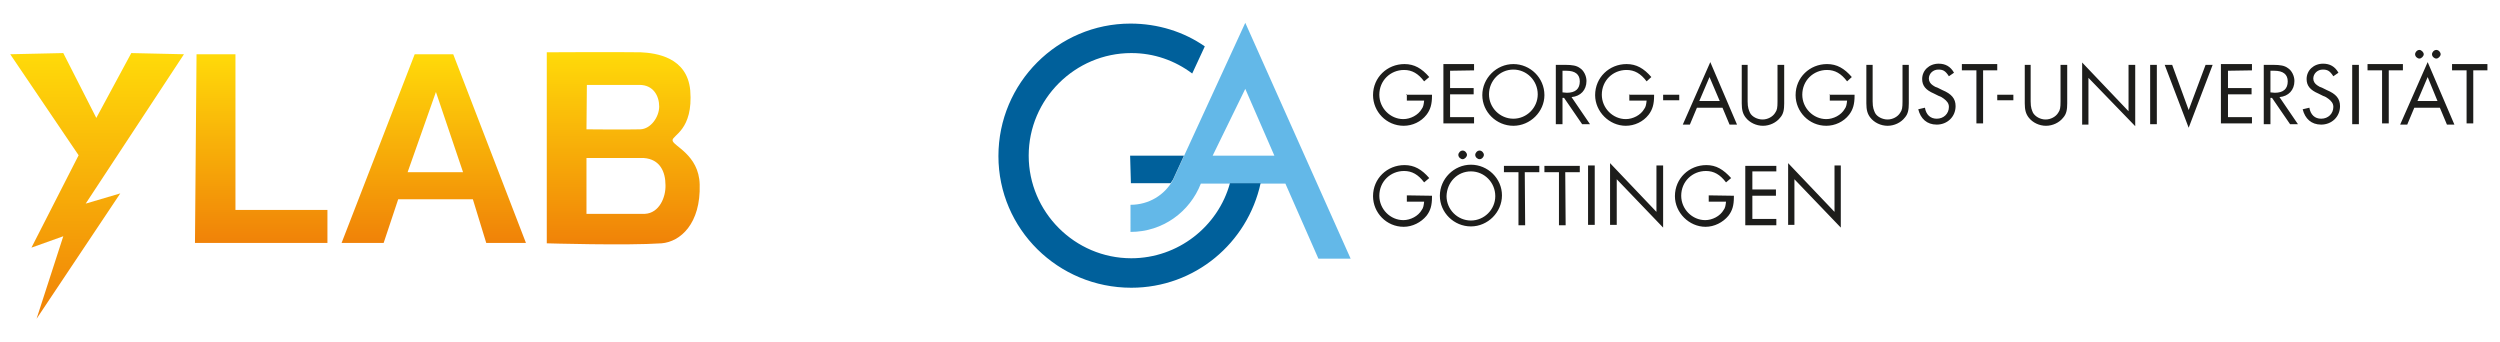 <?xml version="1.0" encoding="UTF-8"?>
<svg xmlns="http://www.w3.org/2000/svg" xmlns:xlink="http://www.w3.org/1999/xlink" version="1.1" id="Ebene_2_00000059272015937756154330000002304552579860000919_" x="0px" y="0px" viewBox="0 0 636 87" style="enable-background:new 0 0 636 87;" xml:space="preserve"> <style type="text/css"> .st0{fill:#1D1D1B;} .st1{fill:#63B8E8;} .st2{fill:#00609B;} .st3{fill:url(#SVGID_1_);} .st4{fill:url(#SVGID_00000134966263300873643670000018270080005460815235_);} .st5{fill:url(#SVGID_00000112604836223660143710000018372477385361403809_);} .st6{fill:url(#SVGID_00000016054682658800472780000015932632609256030133_);} </style> <g id="Uni-Goe"> <g> <path class="st0" d="M357.9,49.7v1.6h4.4c-0.1,0.9-0.2,1.6-0.6,2.1c-0.9,1.6-2.9,2.6-4.7,2.6c-3.3,0-6.1-2.8-6.1-6.2 c0-3.6,2.8-6.3,6.3-6.3c2,0,3.6,0.9,5.1,2.9l1.3-1.1c-1.9-2.2-3.8-3.3-6.3-3.3c-4.4,0-8,3.4-8,7.9c0,4.2,3.4,7.8,7.8,7.8 c2.2,0,4.4-1.1,5.8-2.8c1-1.3,1.4-2.6,1.4-4.8v-0.3L357.9,49.7L357.9,49.7z M374.2,41.9c-4.3,0-7.9,3.6-7.9,7.9s3.6,7.8,7.9,7.8 s7.9-3.6,7.9-7.9S378.5,41.9,374.2,41.9L374.2,41.9z M374.2,43.6c3.4,0,6.2,2.8,6.2,6.3c0,3.4-2.8,6.2-6.2,6.2s-6.2-2.8-6.2-6.2 C368.1,46.3,370.8,43.6,374.2,43.6L374.2,43.6z M372.1,38.3c-0.6,0-1.1,0.6-1.1,1.1c0,0.6,0.6,1.1,1.1,1.1s1.1-0.6,1.1-1.1 C373.2,38.9,372.7,38.3,372.1,38.3L372.1,38.3z M376.4,38.3c-0.6,0-1.1,0.6-1.1,1.1c0,0.6,0.6,1.1,1.1,1.1c0.6,0,1.1-0.6,1.1-1.1 C377.5,38.9,377,38.3,376.4,38.3L376.4,38.3z M387.9,43.8h3.7v-1.6h-9v1.6h3.7v13.5h1.7L387.9,43.8L387.9,43.8z M398.2,43.8h3.7 v-1.6h-9v1.6h3.7v13.5h1.7L398.2,43.8L398.2,43.8z M405.6,42.1H404v15.1h1.7V42.1H405.6z M409.6,57.2h1.7V45.6l11.8,12.3V42.1 h-1.7v11.8l-11.8-12.4V57.2L409.6,57.2z M434.7,49.7v1.6h4.4c-0.1,0.9-0.2,1.6-0.6,2.1c-0.9,1.6-2.9,2.6-4.7,2.6 c-3.3,0-6.1-2.8-6.1-6.2c0-3.6,2.8-6.3,6.3-6.3c2,0,3.6,0.9,5.1,2.9l1.3-1.1c-2-2.2-3.8-3.3-6.3-3.3c-4.4,0-8,3.4-8,7.9 c0,4.2,3.6,7.8,7.8,7.8c2.2,0,4.4-1.1,5.8-2.8c1-1.3,1.4-2.6,1.4-4.8v-0.3L434.7,49.7L434.7,49.7z M451.9,43.8v-1.6H444v15.1h7.9 v-1.6h-6.1v-5.9h6v-1.6h-6v-4.6h6.1V43.8z M454.8,57.2h1.7V45.6l11.8,12.3V42.1h-1.6v11.8l-11.8-12.4v15.8 C454.9,57.2,454.8,57.2,454.8,57.2z"></path> <path class="st0" d="M516.8,16.5h-1.7v9.8c0,1.7,0.3,2.7,1,3.6c1,1.3,2.7,2.1,4.4,2.1s3.4-0.8,4.4-2.1c0.8-0.9,1-2,1-3.6v-9.8 h-1.7v9.3c0,1.6-0.1,2.2-0.6,2.9c-0.6,1-1.9,1.7-3.2,1.7s-2.6-0.7-3.2-1.7c-0.3-0.7-0.6-1.3-0.6-2.9v-9.3H516.8z M529.6,31.7h1.7 V19.8l11.9,12.3V16.5h-1.7v11.8l-11.8-12.4v15.9C529.8,31.7,529.6,31.7,529.6,31.7z M548.7,16.5H547v15.1h1.7V16.5L548.7,16.5z M552.6,16.5h-1.9l6.1,16l6.1-16h-1.8L556.8,28L552.6,16.5L552.6,16.5z M572.9,17.9v-1.6H565v15.1h7.9v-1.6h-6.1V24h6v-1.6h-6V18 L572.9,17.9L572.9,17.9z M579.9,24.7c2.3-0.2,3.8-1.8,3.8-4.1c0-1.3-0.7-2.7-1.7-3.3c-0.8-0.6-1.9-0.8-3.7-0.8h-2.4v15.1h1.7v-6.7 h0.4l4.6,6.7h2L579.9,24.7L579.9,24.7z M577.6,23.5V18h1c2.2,0,3.4,0.9,3.4,2.7c0,1.9-1.1,2.9-3.3,2.9L577.6,23.5L577.6,23.5z M594.9,18.5c-0.9-1.6-2.2-2.3-3.9-2.3c-2.4,0-4.2,1.7-4.2,3.9c0,1.7,0.9,2.8,3,3.7l0.4,0.2l0.4,0.2l0.4,0.2 c0.6,0.2,0.9,0.4,1.3,0.7c0.8,0.6,1.3,1.2,1.3,2.1c0,1.7-1.3,3-3.1,3c-1.6,0-2.7-1-3-2.8l-1.7,0.4c0.6,2.4,2.2,3.9,4.7,3.9 c2.7,0,4.8-2,4.8-4.7c0-1.9-1-3.1-3.4-4.1l-0.4-0.2l-0.4-0.2l-0.4-0.2c-0.4-0.1-0.8-0.3-1.2-0.6c-0.6-0.4-1-1-1-1.7 c0-1.3,1.1-2.3,2.4-2.3c1.2,0,1.8,0.3,2.7,1.7L594.9,18.5L594.9,18.5z M600.1,16.5h-1.7v15.1h1.7V16.5L600.1,16.5z M607.6,17.9 h3.7v-1.6h-9v1.6h3.7v13.5h1.7V17.9H607.6z M620.7,27.4l1.8,4.3h1.9l-6.8-15.9l-7,15.9h1.8l1.8-4.3L620.7,27.4L620.7,27.4z M620.1,25.7H615l2.6-6.1L620.1,25.7L620.1,25.7z M615.5,12.7c-0.6,0-1.1,0.6-1.1,1.1c0,0.6,0.6,1.1,1.1,1.1s1.1-0.6,1.1-1.1 S616,12.7,615.5,12.7L615.5,12.7z M619.8,12.7c-0.6,0-1.1,0.6-1.1,1.1c0,0.6,0.6,1.1,1.1,1.1s1.1-0.6,1.1-1.1 C620.9,13.3,620.4,12.7,619.8,12.7L619.8,12.7z M629.1,17.9h3.7v-1.6h-9v1.6h3.7v13.5h1.7V17.9H629.1z"></path> <path class="st0" d="M357.9,24v1.6h4.4c-0.1,0.9-0.2,1.6-0.6,2.1c-0.9,1.6-2.9,2.6-4.7,2.6c-3.3,0-6.1-2.8-6.1-6.2 c0-3.6,2.8-6.3,6.3-6.3c2,0,3.6,0.9,5.1,2.9l1.3-1.1c-1.9-2.2-3.8-3.3-6.3-3.3c-4.4,0-8,3.4-8,7.9c0,4.2,3.4,7.8,7.8,7.8 c2.2,0,4.4-1,5.8-2.8c1-1.3,1.4-2.7,1.4-4.8v-0.3h-6.6V24H357.9z M375,17.9v-1.6h-7.8v15.1h7.8v-1.6h-6.1V24h6v-1.6h-6V18 L375,17.9L375,17.9z M385,16.3c-4.3,0-7.9,3.6-7.9,7.9s3.6,7.8,7.9,7.8s7.9-3.6,7.9-7.8C392.9,19.8,389.3,16.3,385,16.3L385,16.3z M385,17.7c3.4,0,6.2,2.8,6.2,6.3c0,3.4-2.8,6.2-6.2,6.2c-3.4,0-6.2-2.8-6.2-6.2S381.5,17.7,385,17.7L385,17.7z M399.8,24.7 c2.3-0.2,3.8-1.8,3.8-4.1c0-1.3-0.7-2.7-1.7-3.3c-0.8-0.6-1.9-0.8-3.7-0.8h-2.4v15.1h1.7v-6.7h0.4l4.6,6.7h2L399.8,24.7 L399.8,24.7z M397.5,23.5V18h1c2.2,0,3.4,0.9,3.4,2.7c0,1.9-1.1,2.9-3.3,2.9L397.5,23.5L397.5,23.5z M414.5,24v1.6h4.4 c-0.1,0.9-0.2,1.6-0.6,2.1c-0.9,1.6-2.9,2.6-4.7,2.6c-3.3,0-6.1-2.8-6.1-6.2c0-3.6,2.8-6.3,6.3-6.3c2,0,3.6,0.9,5.1,2.9l1.2-1.1 c-1.9-2.2-3.8-3.3-6.3-3.3c-4.4,0-8,3.4-8,7.9c0,4.2,3.6,7.8,7.8,7.8c2.2,0,4.4-1,5.8-2.8c1-1.3,1.4-2.7,1.4-4.8v-0.3h-6.4V24 H414.5z M423.1,24.1v1.4h4.1v-1.4H423.1L423.1,24.1z M438.2,27.4l1.8,4.3h1.9l-6.8-15.9l-7,15.9h1.8l1.8-4.3L438.2,27.4 L438.2,27.4z M437.5,25.7h-5.2l2.6-6.1L437.5,25.7L437.5,25.7z M444.8,16.5h-1.7v9.8c0,1.7,0.3,2.7,1,3.6c1,1.3,2.7,2.1,4.4,2.1 s3.4-0.8,4.4-2.1c0.8-0.9,1-2,1-3.6v-9.8h-1.7v9.3c0,1.6-0.1,2.2-0.6,2.9c-0.6,1-1.9,1.7-3.2,1.7s-2.7-0.7-3.2-1.7 c-0.3-0.7-0.6-1.3-0.6-2.9v-9.3H444.8z M465.5,24v1.6h4.4c-0.1,0.9-0.2,1.6-0.6,2.1c-0.9,1.6-2.9,2.6-4.7,2.6 c-3.3,0-6.1-2.8-6.1-6.2c0-3.6,2.8-6.3,6.3-6.3c2,0,3.6,0.9,5.1,2.9l1.2-1.1c-1.9-2.2-3.8-3.3-6.3-3.3c-4.4,0-8,3.4-8,7.9 c0,4.2,3.4,7.8,7.8,7.8c2.2,0,4.4-1,5.8-2.8c1-1.3,1.4-2.7,1.4-4.8v-0.3h-6.4V24H465.5z M476.5,16.5h-1.7v9.8c0,1.7,0.3,2.7,1,3.6 c1,1.3,2.7,2.1,4.4,2.1s3.4-0.8,4.4-2.1c0.8-0.9,1-2,1-3.6v-9.8H484v9.3c0,1.6-0.1,2.2-0.6,2.9c-0.6,1-1.9,1.7-3.2,1.7 s-2.7-0.7-3.2-1.7c-0.3-0.7-0.6-1.3-0.6-2.9v-9.3H476.5z M497.1,18.5c-0.9-1.6-2.2-2.3-3.9-2.3c-2.4,0-4.2,1.7-4.2,3.9 c0,1.7,0.9,2.8,3,3.7l0.4,0.2l0.4,0.2l0.4,0.2c0.6,0.2,0.9,0.4,1.3,0.7c0.8,0.6,1.3,1.2,1.3,2.1c0,1.7-1.3,3-3.1,3 c-1.6,0-2.7-1-3-2.8l-1.7,0.4c0.6,2.4,2.2,3.9,4.7,3.9c2.7,0,4.8-2,4.8-4.7c0-1.9-1-3.1-3.4-4.1l-0.4-0.2l-0.4-0.2l-0.4-0.2 c-0.4-0.1-0.8-0.3-1.2-0.6c-0.6-0.4-1-1-1-1.7c0-1.3,1.1-2.3,2.4-2.3c1.2,0,1.8,0.3,2.7,1.7L497.1,18.5L497.1,18.5z M504.4,17.9 h3.7v-1.6h-9v1.6h3.7v13.5h1.7V17.9H504.4z M508.1,24.1v1.4h4.1v-1.4H508.1L508.1,24.1z"></path> <path class="st1" d="M316.8,5.8l-18.4,40c-2.1,3.8-6.1,6.3-10.8,6.3V59c8.2,0,15.1-5.1,17.9-12.3H327l8.4,19.1h8.2L316.8,5.8 L316.8,5.8z M316.8,22.6l7.4,17h-15.7L316.8,22.6L316.8,22.6z"></path> <path class="st2" d="M303.3,18.7l3.2-6.9C301.2,8.1,294.6,6,287.6,6C269.1,6,254,21.1,254,39.7s15.2,33.5,33.8,33.5 c16.2,0,29.6-11.4,32.9-26.6h-7.8c-3,11-13.2,19.1-25.1,19.1c-14.4,0-26.1-11.8-26.1-26.1c0-14.4,11.8-26.1,26.1-26.1 C293.6,13.5,298.9,15.4,303.3,18.7L303.3,18.7z M287.7,46.6h10.1c0.2-0.3,0.4-0.6,0.6-0.9l2.8-6.1h-13.7L287.7,46.6L287.7,46.6z"></path> </g> </g> <g id="YLAB-Verlauf__x28__x23_f08208_bis__x23_ffda09_x29_"> <g> <linearGradient id="SVGID_1_" gradientUnits="userSpaceOnUse" x1="24.7" y1="1590.635" x2="24.7" y2="1523.035" gradientTransform="matrix(1 0 0 1 0 -1509.535)"> <stop offset="0" style="stop-color:#F08208"></stop> <stop offset="1" style="stop-color:#FFDA09"></stop> </linearGradient> <polygon class="st3" points="2.6,13.8 20,39.5 8,63 16.1,60.1 9.3,81.1 30.6,49.2 21.8,51.8 46.8,13.8 33.4,13.5 24.5,30 16.1,13.5 "></polygon> <linearGradient id="SVGID_00000122688713916452503730000001893927921618383037_" gradientUnits="userSpaceOnUse" x1="66.45" y1="1571.335" x2="66.45" y2="1523.335" gradientTransform="matrix(1 0 0 1 0 -1509.535)"> <stop offset="0" style="stop-color:#F08208"></stop> <stop offset="1" style="stop-color:#FFDA09"></stop> </linearGradient> <polygon style="fill:url(#SVGID_00000122688713916452503730000001893927921618383037_);" points="50,13.8 59.9,13.8 59.9,53.4 83.3,53.4 83.3,61.8 49.6,61.8 "></polygon> <linearGradient id="SVGID_00000172423679197857822600000011528585535591077279_" gradientUnits="userSpaceOnUse" x1="110.35" y1="1571.335" x2="110.35" y2="1523.335" gradientTransform="matrix(1 0 0 1 0 -1509.535)"> <stop offset="0" style="stop-color:#F08208"></stop> <stop offset="1" style="stop-color:#FFDA09"></stop> </linearGradient> <path style="fill:url(#SVGID_00000172423679197857822600000011528585535591077279_);" d="M123.7,61.8h10.1l-18.5-48h-9.8l-18.6,48 h10.7l3.7-11.1h19L123.7,61.8z M103.7,43.8l7.2-20.4l6.9,20.4H103.7z"></path> <linearGradient id="SVGID_00000146485539683502217230000004767542610086198947_" gradientUnits="userSpaceOnUse" x1="158.556" y1="1571.701" x2="158.556" y2="1522.841" gradientTransform="matrix(1 0 0 1 0 -1509.535)"> <stop offset="0" style="stop-color:#F08208"></stop> <stop offset="1" style="stop-color:#FFDA09"></stop> </linearGradient> <path style="fill:url(#SVGID_00000146485539683502217230000004767542610086198947_);" d="M178,46.9c-0.2-7.6-6.9-9.8-6.9-11.2 c-0.1-1.3,5.3-2.6,4.5-12.7c-0.8-8.5-8.7-9.5-12.6-9.7c-6-0.1-23.9,0-23.9,0v48.6c0,0,20.4,0.6,29.2,0 C173.1,61.5,178.3,56.9,178,46.9z M149.3,21.6h13.4l0,0l0,0l0,0c3.5,0,5,2.8,5,5.5c0,2.6-2.1,5.7-4.8,5.8c-3.6,0.1-13.7,0-13.7,0 L149.3,21.6L149.3,21.6z M164.1,54.4h-14.9V40.2h14.6l0,0c4.1,0.3,5.5,3.5,5.5,6.9C169.4,50.2,167.7,54.2,164.1,54.4z"></path> </g> </g> </svg>

